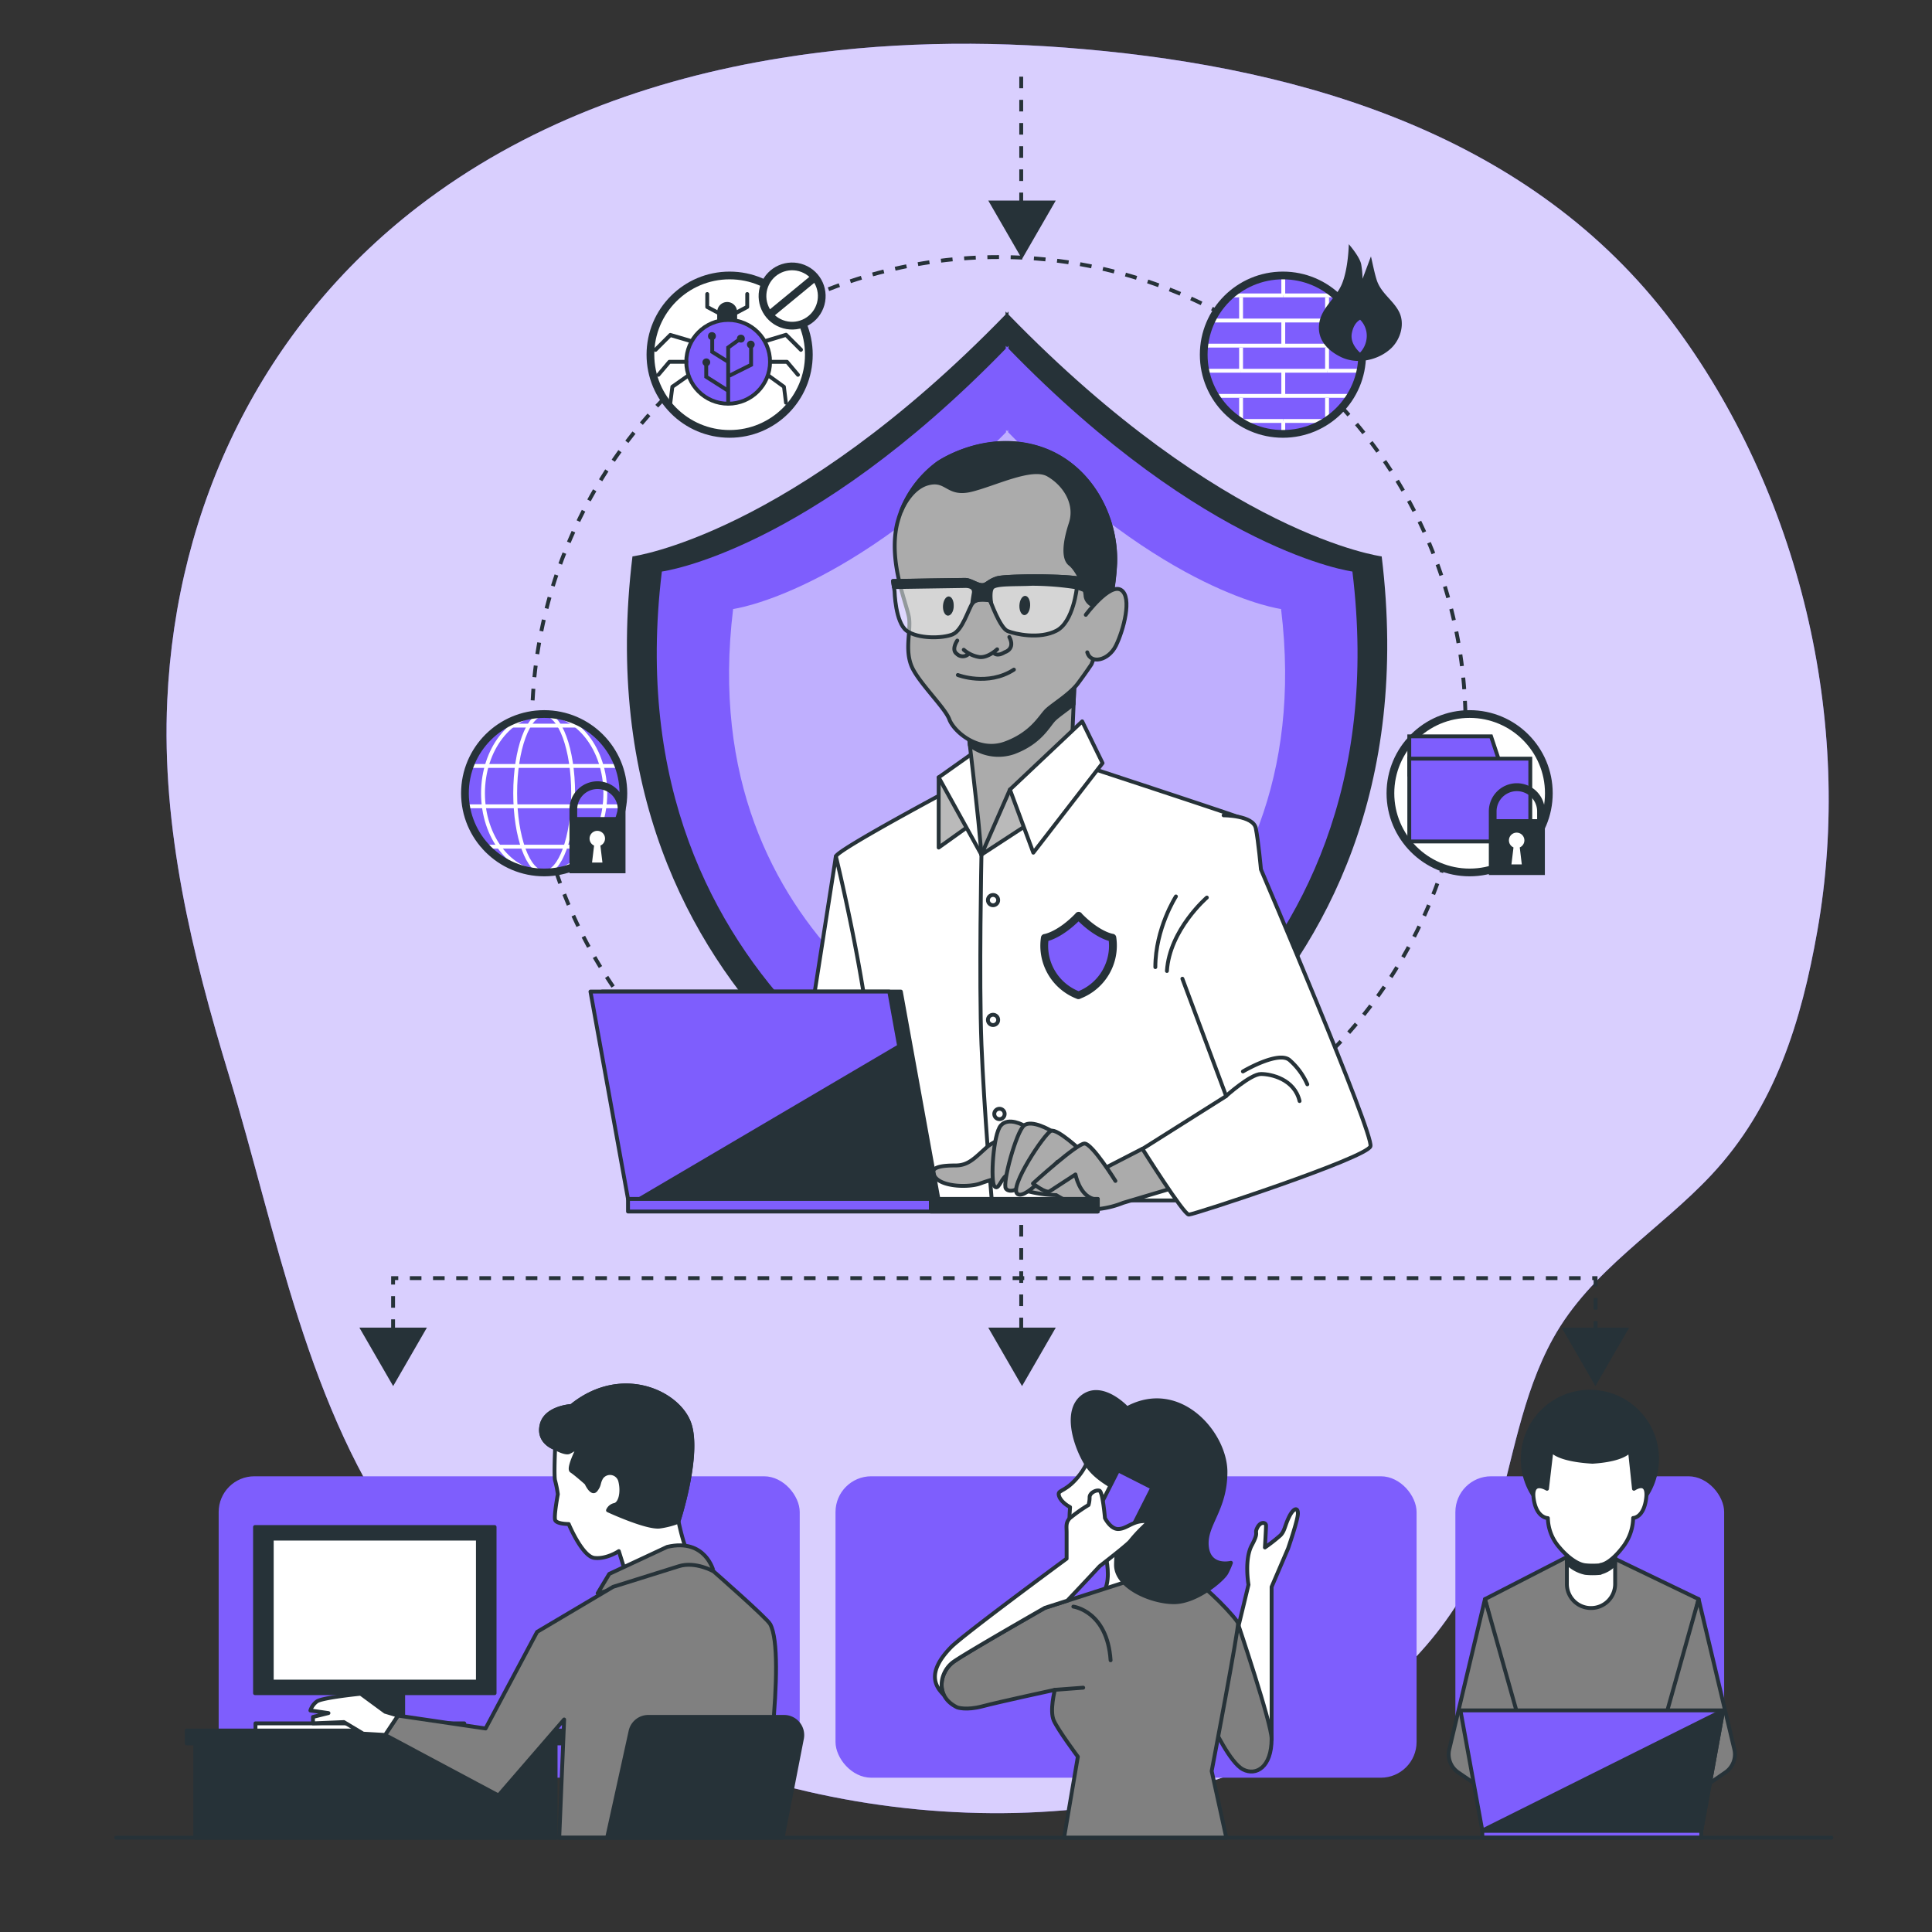 <svg xmlns="http://www.w3.org/2000/svg" viewBox="0 0 500 500"><rect x="0" y="0" width="500" height="500" fill="#333333" stroke="none"/><g id="freepik--background-simple--inject-89"><path d="M202.22,15c-34,5.45-66.68,17.42-94.14,38.58-40.18,31-62.47,77.28-64.79,127.63-1.54,33.24,6.4,65.65,16,97.21,12.33,40.6,20.29,86.85,46,121.55,40.09,54,117.59,76.78,182.4,67.11,41.87-6.24,86.11-30,99-73,4.77-15.91,7.1-33,15.25-47.71,9.76-17.62,27.48-27.91,40.93-42.26,16.61-17.72,23.31-39.8,27.45-63.16,9.59-54.16-4.58-113.7-37.65-157.66-36.12-48-94.75-65.55-152.07-70.56C254.89,10.43,228.18,10.79,202.22,15Z" style="fill:#7E5EFD"></path><path d="M202.22,15c-34,5.45-66.68,17.42-94.14,38.58-40.18,31-62.47,77.28-64.79,127.63-1.54,33.24,6.4,65.65,16,97.21,12.33,40.6,20.29,86.85,46,121.55,40.09,54,117.59,76.78,182.4,67.11,41.87-6.24,86.11-30,99-73,4.77-15.91,7.1-33,15.25-47.71,9.76-17.62,27.48-27.91,40.93-42.26,16.61-17.72,23.31-39.8,27.45-63.16,9.59-54.16-4.58-113.7-37.65-157.66-36.12-48-94.75-65.55-152.07-70.56C254.89,10.43,228.18,10.79,202.22,15Z" style="fill:#fff;opacity:0.7"></path></g><g id="freepik--character-4--inject-89"><rect x="376.65" y="382.06" width="69.56" height="78.01" rx="9.25" style="fill:#7E5EFD"></rect><circle cx="411.46" cy="377.57" r="17.39" style="fill:#263238;stroke:#263238;stroke-linecap:round;stroke-linejoin:round"></circle><polygon points="408.5 401.41 384.31 413.85 394.91 455.55 429.47 455.55 439.6 413.85 414.26 401.64 408.5 401.41" style="fill:gray;stroke:#263238;stroke-linecap:round;stroke-linejoin:round"></polygon><path d="M384.31,413.85l-9.23,38.84a5.64,5.64,0,0,0,2.3,6l12.23,8.4H397l-8.75-15.44,4.38-8.29Z" style="fill:gray;stroke:#263238;stroke-linecap:round;stroke-linejoin:round"></path><path d="M439.6,413.85l9.24,38.84a5.66,5.66,0,0,1-2.3,6l-12.23,8.4h-7.38l8.76-15.44-4.38-8.29Z" style="fill:gray;stroke:#263238;stroke-linecap:round;stroke-linejoin:round"></path><path d="M411.73,416.16h0a6.22,6.22,0,0,1-6.22-6.22V394.73H418v15.21A6.23,6.23,0,0,1,411.73,416.16Z" style="fill:#fff;stroke:#263238;stroke-linecap:round;stroke-linejoin:round"></path><path d="M405.51,404.45a9.47,9.47,0,0,0,4.76,2.61h0a15.85,15.85,0,0,0,1.87.1,19.19,19.19,0,0,0,2.05-.1V407a7.72,7.72,0,0,0,3.76-2.29v-10H405.51Z" style="fill:#263238;stroke:#263238;stroke-linecap:round;stroke-linejoin:round"></path><path d="M422.87,385.29l-1.05-9.91c-1.8,2.14-6.9,2.75-9.68,2.92-3.06-.17-8.65-.78-10.62-2.92l-1.16,9.91s-4.14-2.54-3.45,2.53,3.68,5.07,3.68,5.07a11.84,11.84,0,0,0,3,7.6c1.65,2,4.4,4.36,6.68,4.6h0a14.83,14.83,0,0,0,1.87.09,17.93,17.93,0,0,0,2.05-.09V405c2-.28,4.31-2.65,5.74-4.55a12.6,12.6,0,0,0,2.73-7.6s2.73,0,3.36-5.07S422.87,385.29,422.87,385.29Z" style="fill:#fff;stroke:#263238;stroke-linecap:round;stroke-linejoin:round"></path><rect x="383.62" y="473.75" width="56.67" height="1.84" style="fill:#7E5EFD;stroke:#263238;stroke-linecap:round;stroke-linejoin:round"></rect><polygon points="440.3 473.75 383.62 473.75 377.96 442.65 445.96 442.65 440.3 473.75" style="fill:#7E5EFD;stroke:#263238;stroke-linecap:round;stroke-linejoin:round"></polygon><polygon points="440.3 473.75 445.96 442.65 383.62 473.75 440.3 473.75" style="fill:#263238;stroke:#263238;stroke-linecap:round;stroke-linejoin:round"></polygon></g><g id="freepik--character-3--inject-89"><rect x="216.23" y="382.06" width="150.38" height="78.01" rx="9.25" style="fill:#7E5EFD"></rect><path d="M281.75,377s-.28,2.55-3.4,5.95-4.82,2.55-4.26,4.25,2.84,2.84,2.84,2.84-.85,10.21.85,12.19,8.5,1.13,8.5,1.13,1.14,4.82-.28,7.94-1.13,4.54-1.13,4.54,11.9-2.84,14.17-5.1-1.41-14.18,1.14-24.39S285.15,373.26,281.75,377Z" style="fill:#fff;stroke:#263238;stroke-linecap:round;stroke-linejoin:round"></path><path d="M329.09,450.09v-39.4l4.26-9.93s2.55-7.37,2.55-9.07-1.14-1.42-2.27.85-1.13,3.69-2.27,4.82a42.23,42.23,0,0,1-4,3.12s.29-4.82.29-5.67-1.42-1.14-2.27.57.57.85-1.42,4.53-.85,10.21-.85,10.21-5.95,24.95-7.37,29.2-.85,9.64,5.67,12.47S329.09,450.09,329.09,450.09Z" style="fill:#fff;stroke:#263238;stroke-linecap:round;stroke-linejoin:round"></path><path d="M320.31,420s8.78,26,8.78,30c0,7.37-4,9.64-7.37,7.94S314.07,447,314.07,447,318,421.74,320.31,420Z" style="fill:gray;stroke:#263238;stroke-linecap:round;stroke-linejoin:round"></path><path d="M247.73,441.87s2.27.85,6.52-.28S273,437.33,273,437.33s-1.42,5.39-.28,7.94,6.23,9.36,6.23,9.36l-3.58,21h42l-3.79-17.28s7.09-37.14,6.81-38.27-8.51-9.92-11.63-11.06-14.46-.56-14.46-.56l-23.81,7.65S250.56,427.41,246.88,430,241.77,439,247.73,441.87Z" style="fill:gray;stroke:#263238;stroke-linecap:round;stroke-linejoin:round"></path><line x1="272.96" y1="437.33" x2="280.33" y2="436.77" style="fill:none;stroke:#263238;stroke-linecap:round;stroke-linejoin:round"></line><path d="M277.78,415.79s8.79,1.13,9.64,13.89" style="fill:none;stroke:#263238;stroke-linecap:round;stroke-linejoin:round"></path><path d="M291.67,364.47s-6.24-6.8-11.34-3.12-2,13,.85,17.58,8.79,6.52,9.64,7.94-2,12.47-2,18.15,9.07,9.63,15,9.63,12.76-5.95,13.61-7.65a21.72,21.72,0,0,0,1.13-2.55s-5.67,1.42-6.23-4.25,4.82-9.36,4.82-19.28S305.28,357.1,291.67,364.47Z" style="fill:#263238;stroke:#263238;stroke-linecap:round;stroke-linejoin:round"></path><rect x="284.58" y="381.77" width="9.92" height="18.71" transform="translate(207.98 -88.63) rotate(26.86)" style="fill:#7E5EFD;stroke:#263238;stroke-linecap:round;stroke-linejoin:round"></rect><path d="M246.88,430c3.68-2.55,23.53-13.89,23.53-13.89l5.81-1.86c4.75-5,8.36-8.91,8.36-8.91s7.37-5.67,7.94-6.52a38.71,38.71,0,0,1,3.4-3.69c1.14-1.13,2-1.7-.56-1.42s-4,2-6,2-3.4-2.84-3.4-2.84-.57-6.8-1.42-7.08-2.55.56-2.55,1.7a7,7,0,0,1-.28,2,41,41,0,0,0-4.82,3.4c-1.14,1.14-.85,2.27-.85,3.69v6.8s-27.12,19.94-30,23c-6.51,6.72-3.73,10.29-1.81,12.23C242.84,435.46,244.3,431.75,246.88,430Z" style="fill:#fff;stroke:#263238;stroke-linecap:round;stroke-linejoin:round"></path></g><g id="freepik--characters-2--inject-89"><rect x="56.59" y="382.06" width="150.38" height="78.01" rx="9.25" style="fill:#7E5EFD"></rect><rect x="50.54" y="448.06" width="93.25" height="27.53" style="fill:#263238;stroke:#263238;stroke-linecap:round;stroke-linejoin:round"></rect><rect x="92.67" y="436.52" width="11.67" height="12.33" style="fill:#263238;stroke:#263238;stroke-linecap:round;stroke-linejoin:round"></rect><rect x="66" y="395.19" width="62" height="43" style="fill:#263238;stroke:#263238;stroke-linecap:round;stroke-linejoin:round"></rect><rect x="70.33" y="398.19" width="53.35" height="37" style="fill:#fff;stroke:#263238;stroke-linecap:round;stroke-linejoin:round"></rect><rect x="66.12" y="446" width="54.03" height="2.33" style="fill:#fff;stroke:#263238;stroke-linecap:round;stroke-linejoin:round"></rect><rect x="48.33" y="447.86" width="97.67" height="3.33" style="fill:#263238;stroke:#263238;stroke-linecap:round;stroke-linejoin:round"></rect><path d="M147.88,363.87s-6.66.35-7.72,4.91,3.51,6,3.51,6-.35,7.37,0,8.42a29.32,29.32,0,0,1,.7,3.5s-1.05,5.61-.7,6.67,3.51,1.05,3.51,1.05,3.5,8.41,6.66,8.77,6.31-1.76,6.31-1.76L161.9,407s17.54-5.61,16.49-5.26-2.81-8.06-2.81-8.06,5.61-17.18,2.81-25.25S160.85,353.35,147.88,363.87Z" style="fill:#fff;stroke:#263238;stroke-linecap:round;stroke-linejoin:round"></path><path d="M159.1,389.47a2.41,2.41,0,0,0-1.75,1.4s9.81,4.56,13.32,4.21a21.19,21.19,0,0,0,4.94-1.27l0-.13s5.61-17.18,2.81-25.25-17.54-15.08-30.51-4.56c0,0-6.66.35-7.72,4.91s3.51,6,3.51,6,2.45,1.4,3.51,1.05A13.21,13.21,0,0,0,150,374s-3.15,6-2.1,6.66,3.86,3.16,3.86,3.16,1.4,3.15,2.45,1.75.55-1.62,1.4-3.15a2.73,2.73,0,0,1,4.94,1C161.23,386.3,160.5,389.12,159.1,389.47Z" style="fill:#263238;stroke:#263238;stroke-linecap:round;stroke-linejoin:round"></path><path d="M172.67,400.33l-15,7-3,5,26.66-6.67,3.34,1S182.67,398,172.67,400.33Z" style="fill:gray;stroke:#263238;stroke-linecap:round;stroke-linejoin:round"></path><path d="M146,445l-1.27,30.6H196.5c1.1-7.07,7.09-47.36,2.83-55.26-.85-1.58-14.66-13.67-14.66-13.67s-4.67-2.67-9-1.33-17,5.33-17,5.33L139,422.33l-13.33,25L103,444l-3.33,5L129,464.66Z" style="fill:gray;stroke:#263238;stroke-linecap:round;stroke-linejoin:round"></path><path d="M99.67,443l-6.34-4.66s-10,1-11.33,2a4.68,4.68,0,0,0-1.67,2.33l4.67.67-4,1V446l8-.33,5,3,5.67.33,3.33-5Z" style="fill:#fff;stroke:#263238;stroke-linecap:round;stroke-linejoin:round"></path><path d="M202.54,475.59l5-25.65a4.71,4.71,0,0,0-4.62-5.61H167.78a4.69,4.69,0,0,0-4.59,3.69l-6.07,27.57Z" style="fill:#263238;stroke:#263238;stroke-linecap:round;stroke-linejoin:round"></path></g><g id="freepik--Shield--inject-89"><line x1="264.29" y1="19.84" x2="264.29" y2="64.49" style="fill:none;stroke:#263238;stroke-miterlimit:10;stroke-dasharray:3"></line><polygon points="264.5 67.03 273.23 51.9 255.76 51.9 264.5 67.03" style="fill:#263238"></polygon><circle cx="258.49" cy="187.32" r="120.79" style="fill:none;stroke:#263238;stroke-miterlimit:10;stroke-dasharray:3.012,3.012"></circle><line x1="264.29" y1="317.01" x2="264.29" y2="349.69" style="fill:none;stroke:#263238;stroke-miterlimit:10;stroke-dasharray:3"></line><polyline points="101.73 350.44 101.73 330.78 412.93 330.78 412.93 356.03" style="fill:none;stroke:#263238;stroke-miterlimit:10;stroke-dasharray:3"></polyline><polygon points="101.75 358.72 110.48 343.59 93.01 343.59 101.75 358.72" style="fill:#263238"></polygon><polygon points="264.5 358.72 273.23 343.59 255.76 343.59 264.5 358.72" style="fill:#263238"></polygon><polygon points="412.89 358.72 421.63 343.59 404.16 343.59 412.89 358.72" style="fill:#263238"></polygon><path d="M357.58,144S316.63,138.66,261,81.41v-.79l-.39.39-.38-.39v.79C204.64,138.66,163.68,144,163.68,144c-14.59,119.92,86.75,161,96.57,164.72V309l.38-.14.39.14v-.28C270.84,305,372.18,263.87,357.58,144Z" style="fill:#263238"></path><path d="M350,147.91S312.27,143,261,90.23V89.5l-.36.37-.35-.37v.73c-51.28,52.8-89,57.68-89,57.68-13.46,110.58,80,148.49,89,151.9v.26l.35-.13.36.13v-.26C270.05,296.4,363.49,258.49,350,147.91Z" style="fill:#7E5EFD"></path><path d="M331.54,157.61s-30-3.87-70.63-45.75v-.57c-.09.09-.18.19-.28.28l-.28-.28v.57c-40.67,41.88-70.62,45.75-70.62,45.75-10.68,87.7,63.44,117.77,70.62,120.47v.21l.28-.11.28.11v-.21C268.1,275.38,342.21,245.31,331.54,157.61Z" style="fill:#fff;opacity:0.5"></path><circle cx="188.83" cy="91.79" r="20.5" style="fill:#fff;stroke:#263238;stroke-miterlimit:10;stroke-width:2px"></circle><path d="M190.77,86.42h-5.16V80.74a2.59,2.59,0,0,1,2.58-2.58h0a2.58,2.58,0,0,1,2.58,2.58Z" style="fill:#263238"></path><path d="M187.42,82.28a.53.53,0,0,1-.24-.06l-4.38-2.33a.48.48,0,0,1-.27-.44V76.1a.5.5,0,0,1,.5-.5.5.5,0,0,1,.5.5v3.05l4.12,2.18a.5.5,0,0,1-.23,1Z" style="fill:#263238"></path><path d="M189,82.28a.5.5,0,0,1-.24-1l4.12-2.18V76.1a.5.5,0,0,1,.5-.5.5.5,0,0,1,.5.5v3.35a.49.49,0,0,1-.26.44l-4.39,2.33A.46.46,0,0,1,189,82.28Z" style="fill:#263238"></path><circle cx="188.45" cy="93.64" r="10.84" style="fill:#7E5EFD;stroke:#263238;stroke-miterlimit:10"></circle><path d="M169.62,91.05a.51.51,0,0,1-.36-.15.51.51,0,0,1,0-.71l3.87-3.87a.51.51,0,0,1,.5-.12l5.28,1.55a.5.5,0,0,1-.28,1l-5-1.47L170,90.9A.5.5,0,0,1,169.62,91.05Z" style="fill:#263238"></path><path d="M170.39,97.5a.5.5,0,0,1-.38-.82l2.84-3.36a.49.49,0,0,1,.38-.18h4.38a.5.5,0,0,1,.5.5.5.5,0,0,1-.5.5h-4.15l-2.69,3.18A.49.49,0,0,1,170.39,97.5Z" style="fill:#263238"></path><path d="M173.49,104.72h-.07a.51.51,0,0,1-.43-.56l.52-4.13a.51.51,0,0,1,.2-.35l4.06-2.85a.51.51,0,0,1,.7.12.5.5,0,0,1-.12.7l-3.88,2.73-.49,3.9A.5.5,0,0,1,173.49,104.72Z" style="fill:#263238"></path><path d="M207.29,91.05a.51.51,0,0,1-.36-.15l-3.66-3.66-5,1.52a.5.5,0,1,1-.29-1l5.3-1.6a.49.49,0,0,1,.5.12l3.87,3.87a.51.51,0,0,1,0,.71A.5.5,0,0,1,207.29,91.05Z" style="fill:#263238"></path><path d="M206.51,97.5a.49.49,0,0,1-.38-.18l-2.69-3.18h-4.15a.5.5,0,0,1-.5-.5.5.5,0,0,1,.5-.5h4.38a.53.53,0,0,1,.39.18l2.83,3.36a.49.49,0,0,1-.06.7A.47.47,0,0,1,206.51,97.5Z" style="fill:#263238"></path><path d="M203.41,104.72a.5.5,0,0,1-.49-.44l-.49-3.91-3.85-2.77a.5.5,0,1,1,.58-.81l4,2.9a.51.51,0,0,1,.21.34l.51,4.13a.5.5,0,0,1-.43.56Z" style="fill:#263238"></path><polygon points="188.95 104.48 187.95 104.48 187.95 89.68 191.25 87.3 191.84 88.11 188.95 90.2 188.95 104.48" style="fill:#263238"></polygon><polygon points="188.93 97.7 188.49 96.81 193.88 94.11 193.88 89.26 194.88 89.26 194.88 94.73 188.93 97.7" style="fill:#263238"></polygon><polygon points="188.19 94.07 183.82 91.34 183.82 86.94 184.82 86.94 184.82 90.79 188.72 93.22 188.19 94.07" style="fill:#263238"></polygon><polygon points="188.18 101.55 182.27 97.79 182.27 93.9 183.27 93.9 183.27 97.24 188.72 100.7 188.18 101.55" style="fill:#263238"></polygon><circle cx="184.25" cy="86.98" r="1.02" style="fill:#263238"></circle><circle cx="191.74" cy="87.64" r="1.02" style="fill:#263238"></circle><path d="M195.31,89.16a1,1,0,1,1-1-1A1,1,0,0,1,195.31,89.16Z" style="fill:#263238"></path><path d="M183.8,93.76a1,1,0,1,1-1-1A1,1,0,0,1,183.8,93.76Z" style="fill:#263238"></path><circle cx="205" cy="76.62" r="7.67" transform="translate(59.46 240.06) rotate(-68.81)" style="fill:#fff;stroke:#263238;stroke-miterlimit:10;stroke-width:2px"></circle><line x1="199.33" y1="81.29" x2="210.67" y2="71.95" style="fill:none;stroke:#263238;stroke-miterlimit:10;stroke-width:2px"></line><circle cx="332.02" cy="91.79" r="20.5" style="fill:#7E5EFD"></circle><path d="M343.44,108.86l-.15.09" style="fill:none;stroke:#fff;stroke-miterlimit:10"></path><path d="M320.92,109a20.42,20.42,0,0,0,11.19,3.34" style="fill:none;stroke:#fff;stroke-miterlimit:10"></path><path d="M350.58,83a20.61,20.61,0,0,0-4.9-6.5" style="fill:none;stroke:#fff;stroke-miterlimit:10"></path><path d="M343.29,109a20.39,20.39,0,0,1-11.18,3.34" style="fill:none;stroke:#fff;stroke-miterlimit:10"></path><path d="M343.44,108.86a20.57,20.57,0,0,0,6.15-6.41" style="fill:none;stroke:#fff;stroke-miterlimit:10"></path><path d="M349.59,102.45a20.17,20.17,0,0,0,2.59-6.5" style="fill:none;stroke:#fff;stroke-miterlimit:10"></path><path d="M320.92,109a20.58,20.58,0,0,1-6.3-6.5" style="fill:none;stroke:#fff;stroke-miterlimit:10"></path><path d="M318.53,76.45a20.42,20.42,0,0,1,13.58-5.16" style="fill:none;stroke:#fff;stroke-miterlimit:10"></path><path d="M345.68,76.45a20.42,20.42,0,0,0-13.57-5.16" style="fill:none;stroke:#fff;stroke-miterlimit:10"></path><path d="M352.18,96a20.38,20.38,0,0,0,.43-4.16,20.14,20.14,0,0,0-.15-2.34" style="fill:none;stroke:#fff;stroke-miterlimit:10"></path><path d="M350.58,83a20.15,20.15,0,0,1,1.88,6.5" style="fill:none;stroke:#fff;stroke-miterlimit:10"></path><path d="M312,96a20.38,20.38,0,0,1-.42-4.16,20.14,20.14,0,0,1,.14-2.34" style="fill:none;stroke:#fff;stroke-miterlimit:10"></path><path d="M318.53,76.45a20.61,20.61,0,0,0-4.9,6.5" style="fill:none;stroke:#fff;stroke-miterlimit:10"></path><path d="M313.63,83a20.41,20.41,0,0,0-1.88,6.5" style="fill:none;stroke:#fff;stroke-miterlimit:10"></path><path d="M312,96a20.4,20.4,0,0,0,2.59,6.5" style="fill:none;stroke:#fff;stroke-miterlimit:10"></path><line x1="332.11" y1="76.45" x2="345.68" y2="76.45" style="fill:none;stroke:#fff;stroke-miterlimit:10"></line><line x1="318.53" y1="76.45" x2="332.11" y2="76.45" style="fill:none;stroke:#fff;stroke-miterlimit:10"></line><line x1="350.58" y1="82.95" x2="313.63" y2="82.95" style="fill:none;stroke:#fff;stroke-miterlimit:10"></line><line x1="352.46" y1="89.45" x2="311.75" y2="89.45" style="fill:none;stroke:#fff;stroke-miterlimit:10"></line><line x1="343.44" y1="95.95" x2="352.18" y2="95.95" style="fill:none;stroke:#fff;stroke-miterlimit:10"></line><line x1="321.19" y1="95.95" x2="312.03" y2="95.95" style="fill:none;stroke:#fff;stroke-miterlimit:10"></line><line x1="343.44" y1="95.95" x2="321.19" y2="95.95" style="fill:none;stroke:#fff;stroke-miterlimit:10"></line><line x1="349.59" y1="102.45" x2="314.62" y2="102.45" style="fill:none;stroke:#fff;stroke-miterlimit:10"></line><line x1="343.29" y1="108.95" x2="343.44" y2="108.95" style="fill:none;stroke:#fff;stroke-miterlimit:10"></line><line x1="332.11" y1="108.95" x2="343.29" y2="108.95" style="fill:none;stroke:#fff;stroke-miterlimit:10"></line><line x1="321.19" y1="108.95" x2="320.92" y2="108.95" style="fill:none;stroke:#fff;stroke-miterlimit:10"></line><line x1="332.11" y1="108.95" x2="321.19" y2="108.95" style="fill:none;stroke:#fff;stroke-miterlimit:10"></line><line x1="332.11" y1="76.45" x2="332.11" y2="71.29" style="fill:none;stroke:#fff;stroke-miterlimit:10"></line><line x1="343.44" y1="76.95" x2="343.44" y2="82.95" style="fill:none;stroke:#fff;stroke-miterlimit:10"></line><line x1="321.19" y1="76.95" x2="321.19" y2="82.95" style="fill:none;stroke:#fff;stroke-miterlimit:10"></line><line x1="332.11" y1="83.2" x2="332.11" y2="89.38" style="fill:none;stroke:#fff;stroke-miterlimit:10"></line><line x1="343.44" y1="95.95" x2="343.44" y2="89.98" style="fill:none;stroke:#fff;stroke-miterlimit:10"></line><line x1="321.19" y1="89.98" x2="321.19" y2="95.95" style="fill:none;stroke:#fff;stroke-miterlimit:10"></line><line x1="332.11" y1="96.2" x2="332.11" y2="102.38" style="fill:none;stroke:#fff;stroke-miterlimit:10"></line><line x1="332.11" y1="108.95" x2="332.11" y2="112.29" style="fill:none;stroke:#fff;stroke-miterlimit:10"></line><line x1="343.44" y1="108.86" x2="343.44" y2="102.98" style="fill:none;stroke:#fff;stroke-miterlimit:10"></line><line x1="343.44" y1="108.86" x2="343.44" y2="108.95" style="fill:none;stroke:#fff;stroke-miterlimit:10"></line><line x1="321.19" y1="102.98" x2="321.19" y2="108.95" style="fill:none;stroke:#fff;stroke-miterlimit:10"></line><circle cx="332.02" cy="91.79" r="20.5" style="fill:none;stroke:#263238;stroke-miterlimit:10;stroke-width:2px"></circle><path d="M360.16,90c-3.23,3.16-8.81,4.51-13.16,2.38-3.43-1.68-6.19-4.51-5.59-8.67s4.32-6.47,5.88-10.23c1.67-4,1.78-10.28,1.78-10.28s2.89,3.28,3.22,5.28a24.45,24.45,0,0,1,.34,3.67l2.17-5.79c.48,2,.86,4.1,1.48,6.07,1.1,3.45,4.21,5.19,5.77,8.21S362.56,87.6,360.16,90Z" style="fill:#263238"></path><path d="M352,91.94s-3.27-2.42-2.64-5.79,2.74-4,2.74-4a6.39,6.39,0,0,1,2.11,5.06A6.84,6.84,0,0,1,352,91.94Z" style="fill:#7E5EFD;stroke:#263238;stroke-linecap:round;stroke-linejoin:round"></path><circle cx="140.83" cy="205.29" r="20.5" style="fill:#7E5EFD"></circle><ellipse cx="140.83" cy="205.29" rx="15.83" ry="20.5" style="fill:none;stroke:#fff;stroke-miterlimit:10"></ellipse><ellipse cx="140.83" cy="205.29" rx="7.5" ry="20.5" style="fill:none;stroke:#fff;stroke-miterlimit:10"></ellipse><line x1="130.15" y1="187.79" x2="151.18" y2="187.79" style="fill:none;stroke:#fff;stroke-miterlimit:10"></line><line x1="121.39" y1="198.23" x2="159.95" y2="198.23" style="fill:none;stroke:#fff;stroke-miterlimit:10"></line><line x1="120.33" y1="208.67" x2="161" y2="208.67" style="fill:none;stroke:#fff;stroke-miterlimit:10"></line><line x1="124.54" y1="219.12" x2="156.79" y2="219.12" style="fill:none;stroke:#fff;stroke-miterlimit:10"></line><circle cx="140.83" cy="205.29" r="20.5" style="fill:none;stroke:#263238;stroke-miterlimit:10;stroke-width:2px"></circle><path d="M154.63,202.2a7.26,7.26,0,0,0-7.25,7.25V226h14.5v-16.5A7.26,7.26,0,0,0,154.63,202.2Zm-5.25,9.25v-2a5.25,5.25,0,0,1,10.5,0v2Z" style="fill:#263238"></path><path d="M156.58,217a2,2,0,1,0-2.83,1.84l-.53,4.39h2.69l-.53-4.39A2,2,0,0,0,156.58,217Z" style="fill:#fff"></path><circle cx="380.34" cy="205.29" r="20.5" style="fill:#fff;stroke:#263238;stroke-miterlimit:10;stroke-width:2px"></circle><polygon points="389.17 200.46 364.72 200.46 364.72 190.57 385.88 190.57 389.17 200.46" style="fill:#7E5EFD;stroke:#263238;stroke-miterlimit:10"></polygon><rect x="364.72" y="196.34" width="31.32" height="21.43" style="fill:#7E5EFD;stroke:#263238;stroke-miterlimit:10"></rect><path d="M392.56,202.7a7.26,7.26,0,0,0-7.25,7.25v16.5h14.5V210A7.26,7.26,0,0,0,392.56,202.7ZM387.31,212v-2a5.25,5.25,0,0,1,10.5,0v2Z" style="fill:#263238"></path><path d="M394.51,217.47a2,2,0,1,0-2.82,1.84l-.53,4.39h2.68l-.53-4.39A2,2,0,0,0,394.51,217.47Z" style="fill:#fff"></path><line x1="30.05" y1="475.59" x2="473.96" y2="475.59" style="fill:none;stroke:#263238;stroke-linecap:round;stroke-linejoin:round"></line></g><g id="freepik--character-1--inject-89"><path d="M251.67,201.29S217,219.62,216.33,221.62s5,39.67,7,53A262.54,262.54,0,0,1,225.67,305v5.67h92S324.33,213,322,212s-43-14.33-43-14.33Z" style="fill:#fff;stroke:#263238;stroke-linecap:round;stroke-linejoin:round"></path><path d="M287.87,242.7s-3.69-.47-8.7-5.63V237l0,0,0,0v.07c-5,5.16-8.7,5.63-8.7,5.63-1.32,10.81,7.81,14.52,8.7,14.85v0l0,0,0,0v0C280.05,257.22,289.19,253.51,287.87,242.7Z" style="fill:#7E5EFD"></path><path d="M279.15,258.57a.62.62,0,0,1-.19,0,1,1,0,0,1-.34-.11,14.69,14.69,0,0,1-9.22-15.86,1,1,0,0,1,.87-.87s3.41-.54,8-5.24A1.05,1.05,0,0,1,279,236a.92.92,0,0,1,.52.06,1.05,1.05,0,0,1,.51.44c4.57,4.64,7.93,5.18,8,5.18a1,1,0,0,1,.85.87,14.69,14.69,0,0,1-9.19,15.85A1.07,1.07,0,0,1,279.15,258.57Zm-7.83-15.06a12.66,12.66,0,0,0,7.81,13,12.68,12.68,0,0,0,7.82-13c-1.34-.39-4.24-1.59-7.82-5.06C275.55,241.92,272.66,243.12,271.32,243.51Z" style="fill:#263238"></path><path d="M254,221.2s-.66,32.42,0,49.09,2.67,40.33,2.67,40.33" style="fill:none;stroke:#263238;stroke-linecap:round;stroke-linejoin:round"></path><circle cx="257" cy="232.95" r="1.33" style="fill:none;stroke:#263238;stroke-linecap:round;stroke-linejoin:round"></circle><circle cx="257" cy="263.95" r="1.33" style="fill:#fff;stroke:#263238;stroke-linecap:round;stroke-linejoin:round"></circle><path d="M260,288.29a1.34,1.34,0,1,1-1.33-1.34A1.34,1.34,0,0,1,260,288.29Z" style="fill:#fff;stroke:#263238;stroke-linecap:round;stroke-linejoin:round"></path><path d="M295.67,297.29l-10.34,5.33s-13-8.33-17.33-8.67-9.67.34-12.67,3-4.66,4.67-8,4.67-7.33.33-5.33,3,9,2.67,11.67,1.67,6.66-2,6.66-2a10.84,10.84,0,0,0,5.67,4,31.61,31.61,0,0,0,7.33,1s6.34,4,10.34,3.66a23.92,23.92,0,0,0,7-1.66L303,307.62S299.67,299.62,295.67,297.29Z" style="fill:#ababab;stroke:#263238;stroke-linecap:round;stroke-linejoin:round"></path><path d="M265,291.29s-4-2.34-6,0-2.67,14.33-1.67,15.66,1.67-1.66,3-2.66S265,291.29,265,291.29Z" style="fill:#ababab;stroke:#263238;stroke-linecap:round;stroke-linejoin:round"></path><path d="M272,292.62s-5-3-7-1.33-5.67,15-4.67,16.33,4,0,4.34-1.67,6-10.33,6-10.33Z" style="fill:#ababab;stroke:#263238;stroke-linecap:round;stroke-linejoin:round"></path><path d="M280,298s-6.33-6-8-5.33-11,14.67-8.67,16.33,10.34-8.33,10.34-8.33l3,2.33" style="fill:#ababab;stroke:#263238;stroke-linecap:round;stroke-linejoin:round"></path><path d="M288.67,305.62s-6-9.67-8-9.67-13.34,10.34-13.34,10.34,3.34,2.66,4.34,2,6.66-4.34,6.66-4.34,1,5.34,4.67,6.34" style="fill:#ababab;stroke:#263238;stroke-linecap:round;stroke-linejoin:round"></path><path d="M316.67,211s7.66,0,8.33,3.34S326.33,225,326.33,225s29.34,68.67,28.34,71.67-45.67,17.67-47,17.67-12-17-12-17l21.66-13.67L306,253.29" style="fill:#fff;stroke:#263238;stroke-linecap:round;stroke-linejoin:round"></path><path d="M312.33,232.29s-9.66,8.33-10.33,19" style="fill:none;stroke:#263238;stroke-linecap:round;stroke-linejoin:round"></path><path d="M304.33,232S299,240.29,299,250.29" style="fill:none;stroke:#263238;stroke-linecap:round;stroke-linejoin:round"></path><path d="M317.33,283.62s6.34-5.67,9-5.67,8.67,1.34,10,7" style="fill:none;stroke:#263238;stroke-linecap:round;stroke-linejoin:round"></path><path d="M321.67,277.29s9-5.34,12-3a17.73,17.73,0,0,1,4.66,6.33" style="fill:none;stroke:#263238;stroke-linecap:round;stroke-linejoin:round"></path><path d="M216.33,221.62l-10,64s-11,8-7,20c1.58,4.74,6,7,26.34,5a214.11,214.11,0,0,0,0-36.33C224,253,216.33,221.62,216.33,221.62Z" style="fill:#fff;stroke:#263238;stroke-linecap:round;stroke-linejoin:round"></path><path d="M214,294.22s6.85.16,7.33.95.48,11.47-1.11,12.59-2.71,1.59-3.35,0-1.75-4.94-1.75-4.94-4.3,4.78-8.45,3.82-4.62-2.86-5.89-3.34-3,.16-5.9-1-6.05-5.41-6.05-5.41-7.65,6.69-9.24,5.89.16-3.34,2.71-6.05,4.3-5.42,6.85-6.06,12.74-1.91,15.93-.95,5.9,2.39,6.21,2.86A13,13,0,0,0,214,294.22Z" style="fill:#ababab;stroke:#263238;stroke-linecap:round;stroke-linejoin:round"></path><path d="M193.15,288.64s-4.3-.8-4.78,2.07.64,14,1.75,15a2.77,2.77,0,0,0,4.15-1.44c.63-1.91.47-11.94.47-11.94S195.22,289.6,193.15,288.64Z" style="fill:#ababab;stroke:#263238;stroke-linecap:round;stroke-linejoin:round"></path><path d="M201.12,290.39s-6.38-4-8-1.75.16,15.77,1,17.53,3.82,2.39,4.46.47.79-9.87,1-10.35" style="fill:#ababab;stroke:#263238;stroke-linecap:round;stroke-linejoin:round"></path><path d="M204.78,292.62c-.16.48,0,14.5-1.91,15.46s-4.62.95-4.62-5.42.32-14.18,2.07-14.82,6.69,2.08,8.45,3.67" style="fill:#ababab;stroke:#263238;stroke-linecap:round;stroke-linejoin:round"></path><line x1="215.14" y1="302.82" x2="213.7" y2="296.45" style="fill:#ababab;stroke:#263238;stroke-linecap:round;stroke-linejoin:round"></line><polygon points="242.93 201.18 242.93 219.35 252.15 212.76 242.93 201.18" style="fill:#bababa;stroke:#263238;stroke-linecap:round;stroke-linejoin:round"></polygon><polygon points="253.99 221.19 242.93 201.18 253.73 193.53 253.99 221.19" style="fill:#fff;stroke:#263238;stroke-linecap:round;stroke-linejoin:round"></polygon><path d="M250.56,189.06s2.11,18.17,2.64,23.44.79,8.7.79,8.7,16.33-19,19.49-23.19,3.95-5.53,3.95-5.53l.8-19.49Z" style="fill:#ababab;stroke:#263238;stroke-linecap:round;stroke-linejoin:round"></path><path d="M251,192.87a12.21,12.21,0,0,0,11.27,1.86c7-2.57,9-7,10.53-8.53,1-1,3.1-2.38,5.05-4l.38-9.21-27.67,16.07S250.74,190.58,251,192.87Z" style="fill:#263238;stroke:#263238;stroke-linecap:round;stroke-linejoin:round"></path><polygon points="261.37 204.34 253.99 221.19 266.9 212.76 261.37 204.34" style="fill:#bababa;stroke:#263238;stroke-linecap:round;stroke-linejoin:round"></polygon><polygon points="261.37 204.34 267.42 220.67 285.34 197.49 280.07 186.69 261.37 204.34" style="fill:#fff;stroke:#263238;stroke-linecap:round;stroke-linejoin:round"></polygon><path d="M242.71,119.88a28,28,0,0,0-10.51,15.58c-2.43,10.19,2.71,21.26,3.09,24.67s-1.08,7.84.53,12.05,8.73,10.88,9.87,14,7.52,8.74,14.46,6.2,9.12-7,10.7-8.54,6-4.12,8.14-7,3.49-4.94,3.49-4.94,5.62-13.81,6.1-26.12-6.82-26.27-20.61-30.11S242.71,119.88,242.71,119.88Z" style="fill:#ababab;stroke:#263238;stroke-linecap:round;stroke-linejoin:round"></path><path d="M231.51,153s.19,8.12,3.14,10.25,9.31,2,11.88.93,4.06-6.49,5.14-8.05,4.59-.73,4.59-.73,2.51,7.1,4.5,7.91,8.28,2.2,12.68-.1S278.7,152,278.7,152s2.56-.49,1.85-1.81-20.23-1.3-22.54-.54-2.61,1.8-3.87,1.78-3-1.34-4.26-1.36-18.77.29-18.77.29Z" style="fill:#fff;opacity:0.5"></path><path d="M268,115.74c-13.79-3.84-25.26,4.14-25.26,4.14a28.47,28.47,0,0,0-9.5,12.38c.55-1.3,2.81-6.1,7-7.17,4.87-1.25,4.94,3.2,11.09,1.7s15.71-6.35,19.93-3.94,7.56,7.43,5.84,12.65-1.89,9.14-.16,10.47,3.83,5.55,4,8.17c.13,2.16,3,3.63,6.05,3.24a65.63,65.63,0,0,0,1.63-11.53C289.07,133.55,281.76,119.58,268,115.74Z" style="fill:#263238;stroke:#263238;stroke-linecap:round;stroke-linejoin:round"></path><path d="M247.74,165.78s-1.62,2.34-.14,3.41a2.16,2.16,0,0,0,2.78.29" style="fill:none;stroke:#263238;stroke-linecap:round;stroke-linejoin:round"></path><path d="M249.42,168.16a8,8,0,0,0,4,1.88c2.27.29,4.64-2,4.64-2" style="fill:none;stroke:#263238;stroke-linecap:round;stroke-linejoin:round"></path><path d="M257.24,169s.72,1.06,2.8-.22c0,0,2.82-.76,1.17-3.92" style="fill:none;stroke:#263238;stroke-linecap:round;stroke-linejoin:round"></path><path d="M247.89,174.69s7.74,3,14.51-1.39" style="fill:none;stroke:#263238;stroke-linecap:round;stroke-linejoin:round"></path><path d="M266.6,156.72c-.05,1.37-.72,2.48-1.49,2.47s-1.35-1.14-1.29-2.51.72-2.48,1.49-2.47S266.66,155.34,266.6,156.72Z" style="fill:#263238"></path><path d="M246.82,156.86c0,1.38-.72,2.48-1.49,2.47s-1.35-1.13-1.29-2.5.72-2.48,1.49-2.47S246.88,155.49,246.82,156.86Z" style="fill:#263238"></path><path d="M231.51,153s.19,8.12,3.14,10.25,9.31,2,11.88.93,4.06-6.49,5.14-8.05,4.59-.73,4.59-.73,2.51,7.1,4.5,7.91,8.28,2.2,12.68-.1S278.7,152,278.7,152s2.56-.49,1.85-1.81-20.23-1.3-22.54-.54-2.61,1.8-3.87,1.78-3-1.34-4.26-1.36-18.77.29-18.77.29Z" style="fill:none;stroke:#263238;stroke-linecap:round;stroke-linejoin:round"></path><polygon points="280.55 150.21 288.76 154.24 288.2 155.54 278.7 152.02 280.55 150.21" style="fill:#263238;stroke:#263238;stroke-linecap:round;stroke-linejoin:round"></polygon><path d="M258,149.67c-2.31.75-2.61,1.8-3.87,1.78s-3-1.34-4.26-1.36-18.77.29-18.77.29l.24,1.56,18.35-.28s2.68-.22,2.33,1.86c-.5,2.9-.36,2.62-.36,2.62,1.07-1.56,4.59-.73,4.59-.73l.25.67c-.17-1.32-.31-3.38.39-4.07,1.06-1,5.86-.71,10.18-.92a75.66,75.66,0,0,1,11.62.93l1.76-1.9C278.89,148.89,260.26,148.93,258,149.67Z" style="fill:#263238;stroke:#263238;stroke-linecap:round;stroke-linejoin:round"></path><path d="M281,159.12s6.16-8.31,9.13-6.44.6,10.49-1.33,14.4-6.53,4.89-7.42,1.74" style="fill:#ababab;stroke:#263238;stroke-linecap:round;stroke-linejoin:round"></path></g><g id="freepik--Device--inject-89"><polygon points="242.86 310.29 165.53 310.29 155.81 256.62 233.14 256.62 242.86 310.29" style="fill:#263238;stroke:#263238;stroke-linecap:round;stroke-linejoin:round"></polygon><polygon points="239.86 310.29 162.53 310.29 152.81 256.62 230.14 256.62 239.86 310.29" style="fill:#7E5EFD;stroke:#263238;stroke-linecap:round;stroke-linejoin:round"></polygon><polygon points="165.53 310.29 239.86 310.29 232.7 270.76 165.53 310.29" style="fill:#263238;stroke:#263238;stroke-linecap:round;stroke-linejoin:round"></polygon><rect x="162.53" y="310.29" width="121.58" height="3.25" style="fill:#7E5EFD;stroke:#263238;stroke-linecap:round;stroke-linejoin:round"></rect><rect x="240.9" y="310.29" width="43.21" height="3.25" style="fill:#263238;stroke:#263238;stroke-linecap:round;stroke-linejoin:round"></rect></g></svg>